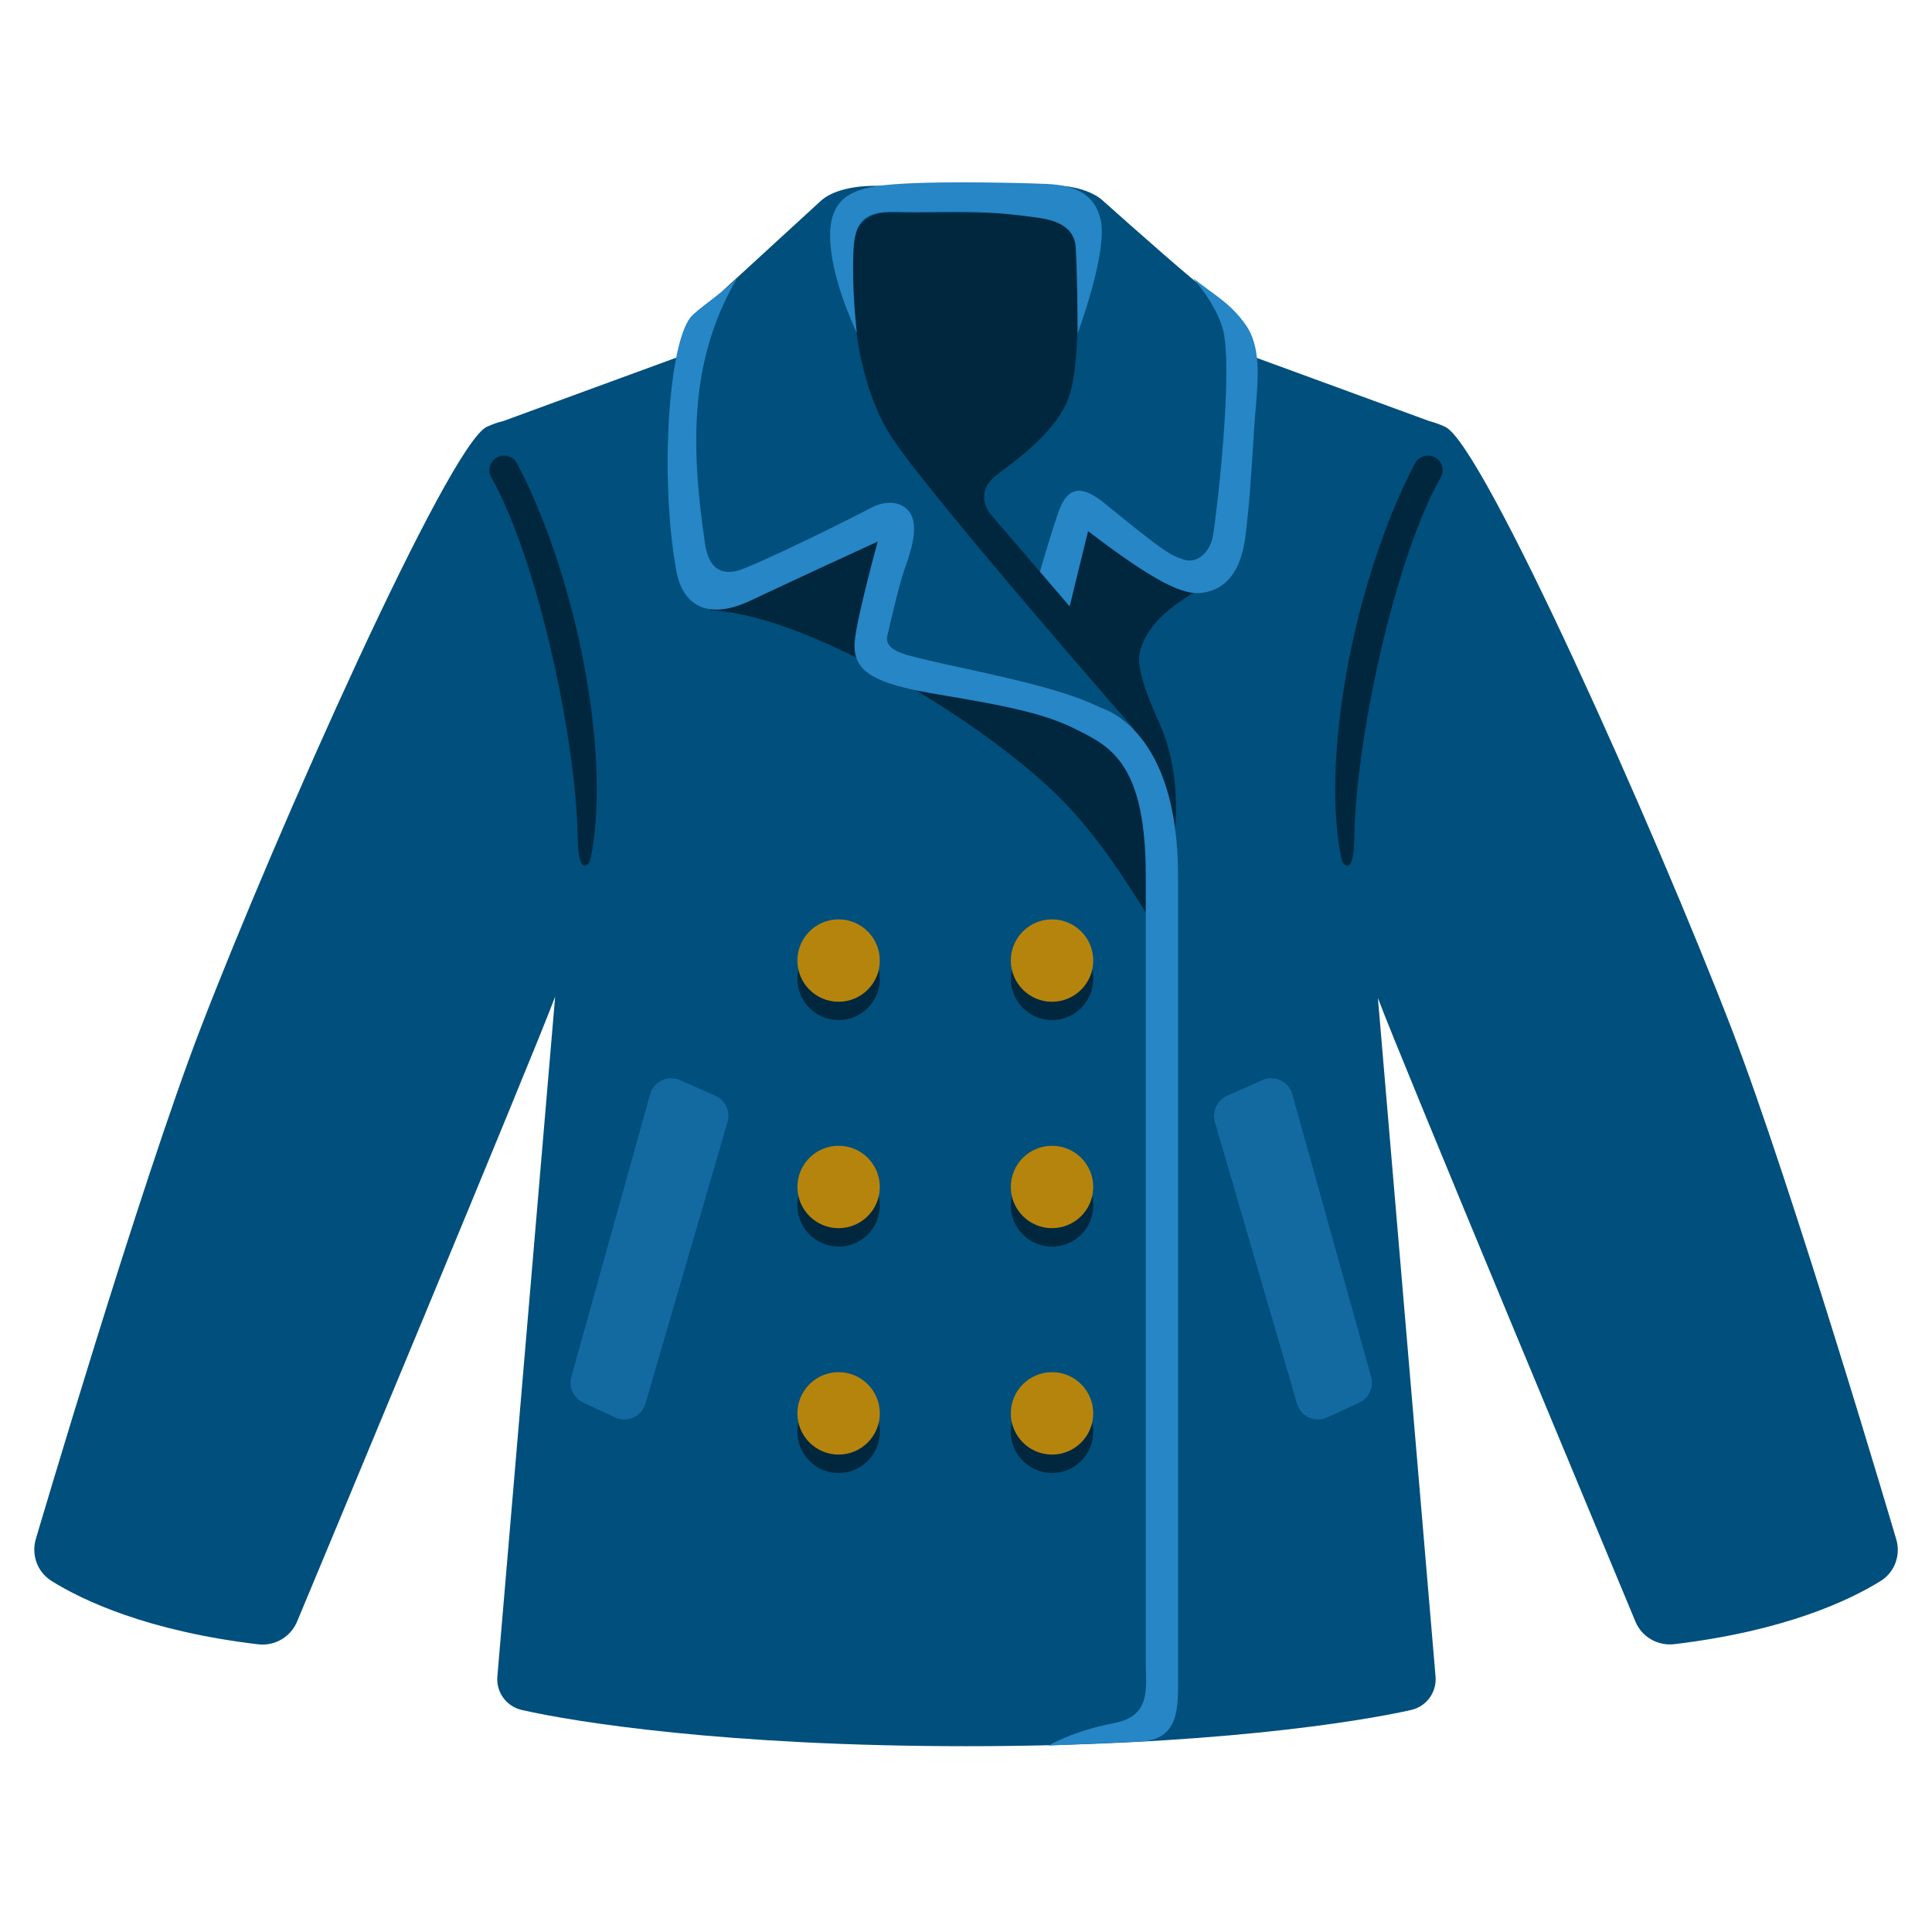<?xml version="1.0" encoding="utf-8"?>
<!-- Generator: Adobe Illustrator 25.2.3, SVG Export Plug-In . SVG Version: 6.00 Build 0)  -->
<svg version="1.1" id="Layer_3" xmlns="http://www.w3.org/2000/svg" xmlns:xlink="http://www.w3.org/1999/xlink" x="0px" y="0px"
	 viewBox="0 0 128 128" style="enable-background:new 0 0 128 128;" xml:space="preserve">
<g>
	<path style="fill:#004F7C;" d="M125.61,101.91c0,0-6.89-23.37-10.89-33.76c-5.03-13.06-16.45-38.69-18.97-39.87
		c-0.36-0.17-0.71-0.29-1.05-0.38l-15.54-5.69H48.86l-15.5,5.68c-0.36,0.09-0.73,0.21-1.11,0.39c-2.52,1.19-13.91,26.73-18.97,39.87
		c-4,10.39-10.89,33.76-10.89,33.76c-0.34,1.07,0.07,2.23,1.02,2.83c2.07,1.29,6.33,3.32,13.69,4.2c1.1,0.13,2.15-0.48,2.58-1.5
		c1.17-2.81,15.64-37.48,17.1-41.41l-3.83,45.06c-0.08,1.04,0.61,1.97,1.62,2.2c3.54,0.81,13.57,2.4,29.46,2.4
		c15.88,0,25.91-1.6,29.46-2.4c1.01-0.23,1.7-1.16,1.62-2.2l-3.82-44.97c1.45,3.9,15.9,38.5,17.06,41.31
		c0.42,1.02,1.48,1.63,2.58,1.5c7.35-0.88,11.62-2.91,13.69-4.2C125.55,104.14,125.96,102.98,125.61,101.91z"/>
	<g>
		<circle style="fill:#00273D;" cx="55.56" cy="64.85" r="2.73"/>
		<circle style="fill:#00273D;" cx="69.7" cy="64.85" r="2.73"/>
	</g>
	<g>
		<circle style="fill:#00273D;" cx="55.56" cy="79.86" r="2.73"/>
		<circle style="fill:#00273D;" cx="69.7" cy="79.86" r="2.73"/>
	</g>
	<g>
		<circle style="fill:#00273D;" cx="55.56" cy="94.86" r="2.73"/>
		<circle style="fill:#00273D;" cx="69.7" cy="94.86" r="2.73"/>
	</g>
	<g>
		<circle style="fill:#B5840D;" cx="55.56" cy="63.64" r="2.73"/>
		<circle style="fill:#B5840D;" cx="69.7" cy="63.64" r="2.73"/>
	</g>
	<g>
		<circle style="fill:#B5840D;" cx="55.56" cy="78.64" r="2.73"/>
		<circle style="fill:#B5840D;" cx="69.7" cy="78.64" r="2.73"/>
	</g>
	<g>
		<circle style="fill:#B5840D;" cx="55.56" cy="93.64" r="2.73"/>
		<circle style="fill:#B5840D;" cx="69.7" cy="93.64" r="2.73"/>
	</g>
	<path style="opacity:0.5;fill:#2686C6;" d="M47.4,72.6l-2.34-1.04c-0.81-0.36-1.75,0.08-1.99,0.94l-5.22,18.72
		c-0.19,0.68,0.14,1.41,0.79,1.71l2.12,0.98c0.81,0.37,1.76-0.06,2-0.91l5.44-18.66C48.41,73.63,48.06,72.89,47.4,72.6z"/>
	<path style="opacity:0.5;fill:#2686C6;" d="M81.29,72.6l2.34-1.04c0.81-0.36,1.75,0.08,1.99,0.94l5.22,18.72
		c0.19,0.68-0.14,1.41-0.79,1.71l-2.12,0.98c-0.81,0.37-1.76-0.06-2-0.91l-5.44-18.66C80.28,73.63,80.63,72.89,81.29,72.6z"/>
	<path style="fill:#00273D;" d="M76.82,47.94c-1.09-2.43-1.53-3.88-1.29-4.79c0.5-1.93,2.32-3.18,4.05-4.17
		c-0.1-0.07-7.83-25.63-7.83-25.63H56.32l-9.26,27.09c6.53,0.22,18.99,7.86,23.81,13.09c2.3,2.49,4.1,5.39,5.88,8.28
		C77.24,58.9,79.06,52.93,76.82,47.94z"/>
	<path style="fill:#004F7C;" d="M54.39,13.3l-8.57,7.86c0,0-0.92,7.35-0.81,11.78c0.12,4.8,0.69,7.43,3.87,6.14
		c3.18-1.29,7.67-3.45,8.79-4.01c1.12-0.56,2.23-0.95,1.53,0.84c-0.7,1.79-1.38,5.33-1.46,5.64c-0.36,1.34-0.58,2.32,3.1,3.12
		c3.68,0.8,14.3,3.64,14.3,3.64S60.74,31.85,58.83,28.58c-2.34-4-2.47-9.45-2.34-12.39c0.05-1.17,1.01-2.09,2.18-2.09h10.38
		c1.15,0,2.1,0.89,2.18,2.03c0.19,2.9,0.38,8.13-0.46,10.3c-0.78,2.01-2.96,3.73-4.68,4.99c-1.24,0.9-1.03,2.06-0.34,2.79l4.33,5.05
		c0,0,1.02-4.76,1.63-4.99c0.61-0.23,3.87,2.96,6.69,3.98c1.92,0.7,2.82-1.37,3.02-2.57c0.2-1.19,1.27-10.82,1.03-12.47
		c-0.25-1.64-1.23-3.14-2.32-3.84c-0.83-0.53-5.07-4.3-7.09-6.1c-0.69-0.62-1.99-0.96-2.92-0.96H57.94
		C56.38,12.32,55.09,12.67,54.39,13.3z"/>
	<g>
		<path style="fill:#2686C6;" d="M82.56,21.56c-1.03-1.49-2.14-2.02-3.53-3.15c0.86,1.03,1.64,2.16,2,3.45
			c0.66,2.62-0.36,11.77-0.67,13.64c-0.17,1-0.98,1.89-1.95,1.57c-0.95-0.32-1.33-0.55-5.21-3.71c-1.5-1.22-2.47-1.22-3.1,0.63
			c-0.56,1.63-1.2,3.88-1.2,3.88l1.97,2.31c0,0,0.94-3.89,1.22-4.99c4.5,3.44,6.32,4.24,7.53,4.09c2.34-0.28,2.73-2.76,2.85-3.44
			c0.43-3.13,0.5-6.33,0.78-9.48C83.35,24.97,83.51,22.93,82.56,21.56z"/>
		<path style="fill:#2686C6;" d="M72.95,46.9c-2.92-1.48-8.44-2.42-11.94-3.27c-1.19-0.29-2.39-0.58-2.23-1.47
			c0.17-0.7,0.73-3.22,1.11-4.33c0.38-1.11,1.27-3.34,0.05-4.22c-0.92-0.67-2.14-0.01-2.14-0.01c-0.06,0.04-5.42,2.79-8.47,4.05
			c-1.28,0.53-2.34,0.27-2.62-1.63c-0.94-6.38-1.06-12.14,2.1-17.55c-0.75,0.76-2.13,1.67-2.91,2.39
			c-1.62,1.47-2.21,10.86-1.09,16.97c0.4,2.19,1.99,3.35,4.94,1.95c2.82-1.34,8.4-3.9,8.4-3.9s-1.31,4.76-1.51,6.48
			c-0.19,1.72,0.63,2.65,3.92,3.35c2.14,0.46,6.82,1.01,9.6,2.11c3.35,1.33,4.3,1.75,6.66,4.71C76.07,49.91,75.35,48.11,72.95,46.9z
			"/>
	</g>
	<g>
		<path style="fill:#2686C6;" d="M75.33,115.39l-5.87,0.26c0,0,1.65-0.98,4.35-1.49c2.51-0.47,2.1-2.4,2.1-4.09
			c0-1.69,0-52.05,0-52.05c0-8.28-2.9-8.75-5.42-10.1l2.47-1.03c0.24,0.13,5.09,1.5,5.09,11.13c0,0,0,51.2,0,53.09
			S78.22,115.39,75.33,115.39z"/>
	</g>
	<path style="fill:#2686C6;" d="M56.77,22.06c0,0-1.37-2.81-1.7-5.38c-0.37-2.95,0.66-4.01,3.09-4.36
		c2.63-0.38,9.16-0.21,10.76-0.15c1.36,0.04,3.5,0.15,4,2.39c0.49,2.16-1.52,7.51-1.52,7.51s-0.04-5.5-0.15-5.92
		c-0.11-0.42-0.32-1.4-2.33-1.7c-4.34-0.65-6.55-0.33-9.58-0.42c-2.76-0.08-2.79,1.37-2.82,3.59C56.5,19.83,56.77,22.06,56.77,22.06
		z"/>
	<g>
		<g>
			<path style="fill:#00273D;" d="M38.27,55.44c-0.08-6.29-2.62-18.33-5.72-23.81c-0.16-0.29-0.17-0.63-0.02-0.92l0,0
				c0.37-0.7,1.36-0.7,1.73,0c4.11,7.84,6.29,19.91,4.82,26.37C39.09,57.08,38.31,58.34,38.27,55.44z"/>
		</g>
	</g>
	<g>
		<path style="fill:#00273D;" d="M89.73,55.44c0.08-6.29,2.62-18.33,5.72-23.81c0.16-0.29,0.17-0.63,0.02-0.92v0
			c-0.37-0.7-1.36-0.7-1.73,0c-4.11,7.84-6.29,19.91-4.82,26.37C88.91,57.08,89.69,58.34,89.73,55.44z"/>
	</g>
</g>
</svg>
